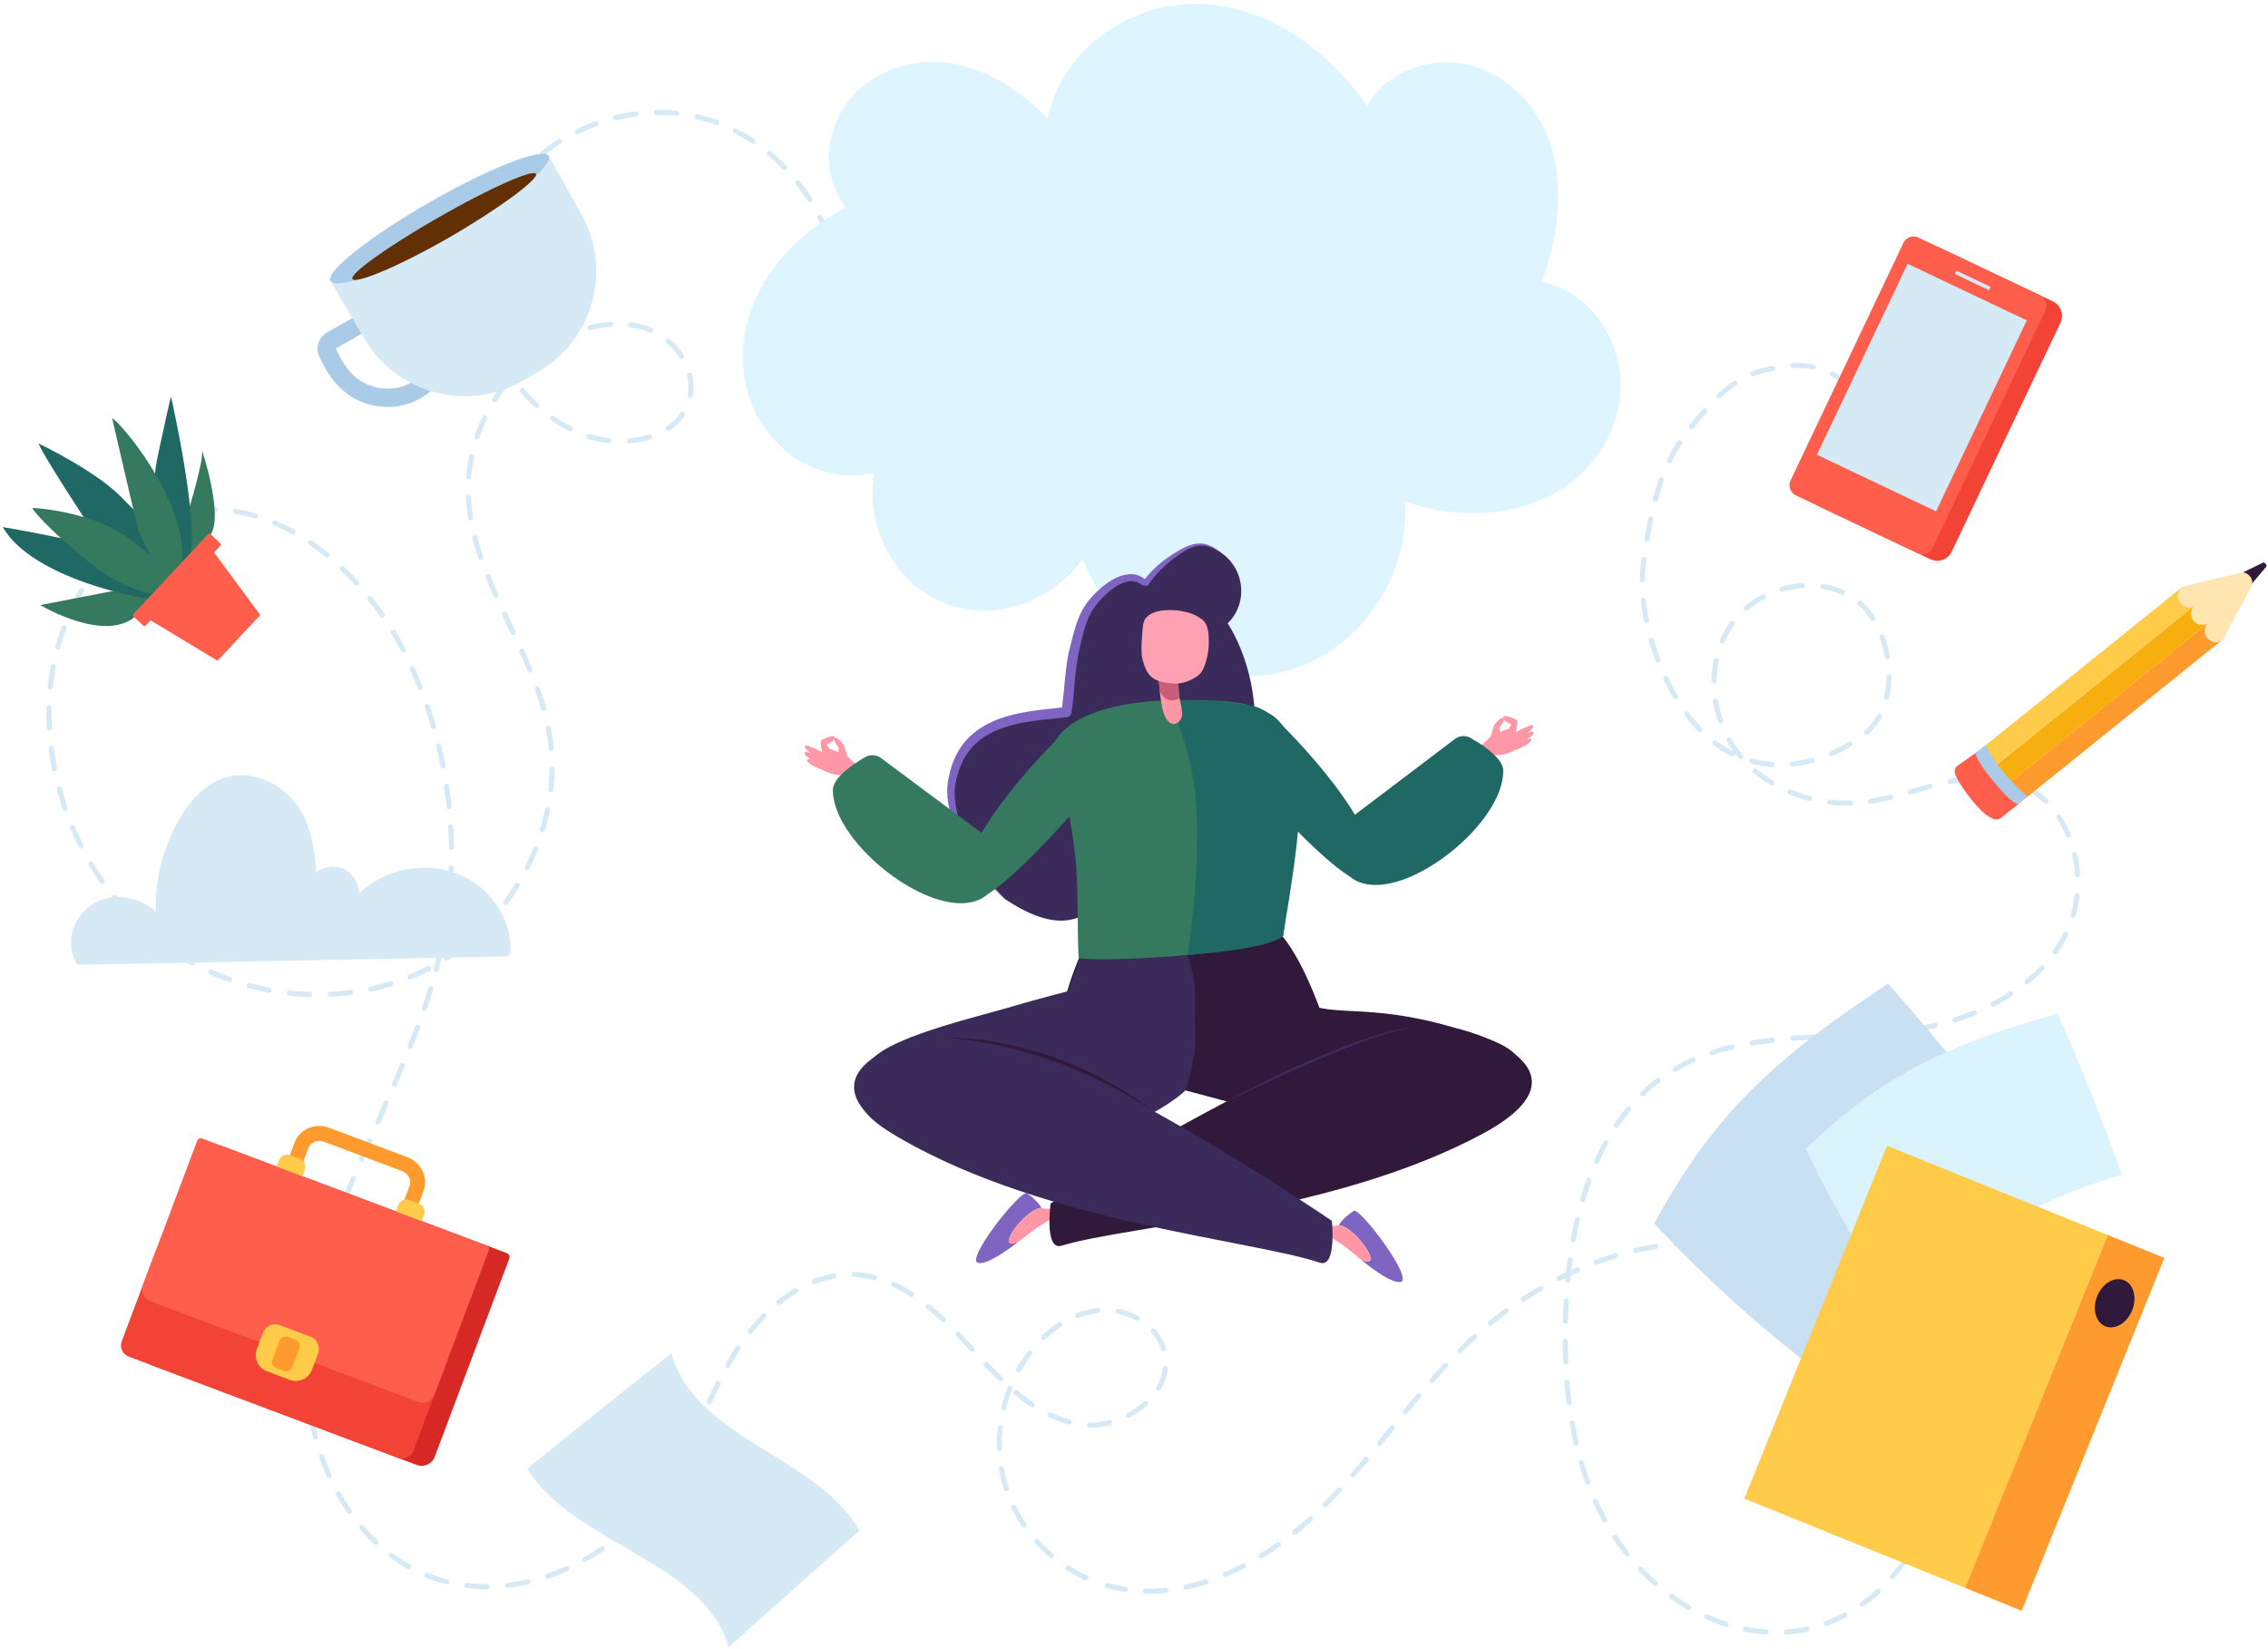 <?xml version="1.0" encoding="UTF-8" standalone="no"?><svg xmlns:xlink="http://www.w3.org/1999/xlink" preserveAspectRatio="xMidYMid meet" data-bbox="0.646 0.9 534.02 387.713" xmlns="http://www.w3.org/2000/svg" viewBox="0 0 535 389" height="389" width="535" data-type="ugc" role="presentation" aria-hidden="true">
    <g>
        <path fill="#D5EAF5" d="M416.575 385.634l-.041-.001a38.424 38.424 0 0 1-4.863-.641.602.602 0 0 1-.475-.709.597.597 0 0 1 .709-.475 37.31 37.31 0 0 0 4.709.619.604.604 0 0 1-.039 1.207zm4.825-.001a.603.603 0 0 1-.039-1.207 32.324 32.324 0 0 0 4.694-.654.613.613 0 0 1 .717.465.604.604 0 0 1-.465.717 34.404 34.404 0 0 1-4.866.678l-.041.001zm-14.285-1.845a.574.574 0 0 1-.186-.03 43.808 43.808 0 0 1-4.563-1.771.603.603 0 1 1 .498-1.1 43.232 43.232 0 0 0 4.438 1.721.604.604 0 0 1-.187 1.18zm23.699-.17a.603.603 0 0 1-.21-1.17 34.532 34.532 0 0 0 4.321-1.95.603.603 0 1 1 .571 1.064 35.72 35.72 0 0 1-4.472 2.018.594.594 0 0 1-.21.038zm-32.49-3.792a.588.588 0 0 1-.304-.083 50.719 50.719 0 0 1-4.096-2.667.605.605 0 0 1 .708-.98 49.722 49.722 0 0 0 3.997 2.604.603.603 0 0 1-.305 1.126zm40.987-.744a.603.603 0 0 1-.352-1.096 39.447 39.447 0 0 0 3.695-2.998.604.604 0 1 1 .816.892 41.128 41.128 0 0 1-3.808 3.09.612.612 0 0 1-.351.112zm-168.372-3.063l-.766-.008a.604.604 0 0 1 .012-1.208h.012l.744.008c1.314 0 2.663-.07 4.006-.208a.616.616 0 0 1 .662.539.603.603 0 0 1-.539.662 40.347 40.347 0 0 1-4.131.215zm-5.562-.416a.57.57 0 0 1-.092-.007 36.038 36.038 0 0 1-4.746-1.055l.303-1.17.046.014a34.95 34.95 0 0 0 4.578 1.017.603.603 0 0 1-.089 1.201zm14.399-.557a.604.604 0 0 1-.127-1.194 48.6 48.6 0 0 0 4.604-1.239.603.603 0 1 1 .371 1.149 49.553 49.553 0 0 1-4.72 1.271.713.713 0 0 1-.128.013zm-164.842-.086h-.174c-1.588 0-3.176-.094-4.719-.28a.604.604 0 1 1 .144-1.198c1.496.179 3.035.27 4.575.27h.174a.603.603 0 1 1 0 1.208zm4.816-.305a.604.604 0 0 1-.072-1.203 44.973 44.973 0 0 0 4.69-.828.603.603 0 1 1 .273 1.177 45.567 45.567 0 0 1-4.817.849.46.46 0 0 1-.074.005zm270.749-.473a.603.603 0 0 1-.398-.149 54.727 54.727 0 0 1-3.529-3.376.604.604 0 1 1 .873-.835 52.33 52.33 0 0 0 3.451 3.301.606.606 0 0 1-.397 1.059zm-285.132-.38a.599.599 0 0 1-.15-.019 37.059 37.059 0 0 1-4.666-1.523.604.604 0 1 1 .449-1.121 36.227 36.227 0 0 0 4.515 1.473.604.604 0 0 1-.148 1.19zm150.781-.956a.622.622 0 0 1-.254-.055 35.225 35.225 0 0 1-4.304-2.37.603.603 0 1 1 .655-1.015 34.119 34.119 0 0 0 4.157 2.287.606.606 0 0 1-.254 1.153zm190.286-.268a.603.603 0 0 1-.455-1.001 44.149 44.149 0 0 0 2.928-3.761.601.601 0 0 1 .84-.151c.274.19.342.566.151.84a44.894 44.894 0 0 1-3.008 3.865.606.606 0 0 1-.456.208zm-317.288-.088a.605.605 0 0 1-.195-1.176 51.555 51.555 0 0 0 4.439-1.749.604.604 0 1 1 .494 1.102 52.777 52.777 0 0 1-4.544 1.792.645.645 0 0 1-.194.031zm159.818-.382a.604.604 0 0 1-.235-1.161 59.899 59.899 0 0 0 4.327-2.035.606.606 0 0 1 .557 1.073 61.923 61.923 0 0 1-4.415 2.075.584.584 0 0 1-.234.048zm-192.543-1.891a.595.595 0 0 1-.295-.078 39.437 39.437 0 0 1-4.113-2.664.604.604 0 1 1 .719-.972 38.203 38.203 0 0 0 3.986 2.583.604.604 0 0 1-.297 1.131zm41.531-1.67a.604.604 0 0 1-.296-1.131 55.495 55.495 0 0 0 4.064-2.515.603.603 0 1 1 .679.999 56.806 56.806 0 0 1-4.152 2.571.62.62 0 0 1-.295.076zm159.591-.871a.605.605 0 0 1-.318-1.119 73.127 73.127 0 0 0 4-2.64.604.604 0 1 1 .698.986 74.972 74.972 0 0 1-4.066 2.684.592.592 0 0 1-.314.089zm-49.499-.042a.602.602 0 0 1-.392-.144 37.157 37.157 0 0 1-3.513-3.429.604.604 0 0 1 .9-.807 35.572 35.572 0 0 0 3.397 3.317.603.603 0 0 1-.392 1.063zm135.784-.43a.601.601 0 0 1-.472-.228 54.194 54.194 0 0 1-2.874-3.951.603.603 0 1 1 1.007-.665 53.482 53.482 0 0 0 2.81 3.864.602.602 0 0 1-.471.98zm68.12-2.547a.604.604 0 0 1-.529-.895 45.859 45.859 0 0 0 2.079-4.292.604.604 0 1 1 1.114.47 47.786 47.786 0 0 1-2.133 4.405.61.61 0 0 1-.531.312zm-363.28-.159a.597.597 0 0 1-.413-.164 44.963 44.963 0 0 1-3.377-3.545.604.604 0 0 1 .918-.786 44.179 44.179 0 0 0 3.286 3.451.605.605 0 0 1-.414 1.044zm57.269-1.376a.606.606 0 0 1-.381-1.073 57.107 57.107 0 0 0 3.586-3.163.604.604 0 0 1 .836.873 59.243 59.243 0 0 1-3.662 3.229.598.598 0 0 1-.379.134zm159.494-1.022a.604.604 0 0 1-.379-1.074 79.5 79.5 0 0 0 3.643-3.122.607.607 0 0 1 .854.04.606.606 0 0 1-.04.854 81.415 81.415 0 0 1-3.7 3.169.6.6 0 0 1-.378.133zm-63.817-1.641a.604.604 0 0 1-.5-.265 35.637 35.637 0 0 1-2.472-4.243.604.604 0 1 1 1.083-.533 34.8 34.8 0 0 0 2.388 4.1.603.603 0 0 1-.499.941zm136.893-1.31a.602.602 0 0 1-.531-.316 65.487 65.487 0 0 1-2.16-4.372.605.605 0 0 1 1.102-.496 64.79 64.79 0 0 0 2.12 4.292.605.605 0 0 1-.531.892zm-296.116-1.978a.603.603 0 0 1-.497-.26 52.085 52.085 0 0 1-2.589-4.149.604.604 0 1 1 1.053-.59 50.555 50.555 0 0 0 2.529 4.05.604.604 0 0 1-.496.949zm70.512-.734a.605.605 0 0 1-.454-1.003 55.044 55.044 0 0 0 2.997-3.724.603.603 0 1 1 .973.715 55.752 55.752 0 0 1-3.063 3.807.604.604 0 0 1-.453.205zm302.793-.67a.604.604 0 0 1-.578-.78 44.47 44.47 0 0 0 1.138-4.627.604.604 0 1 1 1.187.225 45.834 45.834 0 0 1-1.169 4.754.605.605 0 0 1-.578.428zm-143.106-.156a.604.604 0 0 1-.428-1.03 134.646 134.646 0 0 0 3.333-3.47.604.604 0 0 1 .885.821 133.822 133.822 0 0 1-3.361 3.5.601.601 0 0 1-.429.179zm-75.225-3.797a.605.605 0 0 1-.575-.418l-.163-.517a33.867 33.867 0 0 1-1.006-4.259.604.604 0 0 1 1.192-.201c.235 1.392.562 2.774.969 4.105l.157.498a.605.605 0 0 1-.574.792zm137.183-1.47a.604.604 0 0 1-.568-.396 75.362 75.362 0 0 1-1.526-4.623.604.604 0 1 1 1.158-.342 75.043 75.043 0 0 0 1.503 4.55.605.605 0 0 1-.567.811zm-296.889-1.588a.602.602 0 0 1-.551-.356 57.967 57.967 0 0 1-1.813-4.535.604.604 0 1 1 1.139-.401 56.481 56.481 0 0 0 1.775 4.44.605.605 0 0 1-.55.852zm80.956-.102a.604.604 0 0 1-.515-.919 81.958 81.958 0 0 0 2.37-4.169.604.604 0 1 1 1.067.568 83.595 83.595 0 0 1-2.405 4.23.604.604 0 0 1-.517.29zm160.554-.118a.604.604 0 0 1-.454-1.002 239.696 239.696 0 0 0 3.138-3.66.605.605 0 0 1 .925.779 241.193 241.193 0 0 1-3.155 3.676.596.596 0 0 1-.454.207zm138.314-2.247l-.047-.001a.605.605 0 0 1-.557-.649 40.346 40.346 0 0 0 .079-4.757.605.605 0 0 1 .578-.63.617.617 0 0 1 .63.578 42.306 42.306 0 0 1-.082 4.901.604.604 0 0 1-.601.558zm-221.734-3.97a.604.604 0 0 1-.604-.587 36.895 36.895 0 0 1 .197-4.908.603.603 0 1 1 1.201.129 35.742 35.742 0 0 0-.189 4.745.605.605 0 0 1-.588.621h-.017zm89.655-1.168a.601.601 0 0 1-.465-.987 1094.27 1094.27 0 0 0 2.688-3.285l.369-.453a.606.606 0 0 1 .937.765l-.37.453c-.897 1.097-1.792 2.194-2.692 3.288a.606.606 0 0 1-.467.219zm46.402-.067a.606.606 0 0 1-.589-.468 90.694 90.694 0 0 1-.966-4.765.604.604 0 0 1 .49-.7.6.6 0 0 1 .7.49c.283 1.607.604 3.189.954 4.704a.603.603 0 0 1-.589.739zm-208.618-.939a.603.603 0 0 1-.543-.868c.703-1.444 1.386-2.9 2.065-4.357a.603.603 0 1 1 1.095.509 301.496 301.496 0 0 1-2.073 4.376.605.605 0 0 1-.544.34zm-88.739-.497a.604.604 0 0 1-.584-.451 60.694 60.694 0 0 1-1.045-4.768.604.604 0 1 1 1.189-.21 59.162 59.162 0 0 0 1.025 4.672.603.603 0 0 1-.585.757zm182.698-2.824h-.193a.604.604 0 0 1-.592-.616c.007-.333.258-.622.616-.592h.158c1.47 0 2.968-.194 4.465-.573a.6.6 0 0 1 .734.437.603.603 0 0 1-.436.734c-1.595.405-3.194.61-4.752.61zm199.909-.166a.605.605 0 0 1-.595-.504 37.398 37.398 0 0 0-.193-1.052 43.024 43.024 0 0 0-.874-3.585.605.605 0 0 1 1.161-.337 43.936 43.936 0 0 1 1.099 4.773.604.604 0 0 1-.598.705zm-204.851-.56a.626.626 0 0 1-.159-.021 27.933 27.933 0 0 1-4.619-1.727.605.605 0 0 1 .519-1.091 26.694 26.694 0 0 0 4.419 1.652.604.604 0 0 1-.16 1.187zm14.043-1.6a.601.601 0 0 1-.534-.323.601.601 0 0 1 .254-.815 18.958 18.958 0 0 0 3.841-2.657.605.605 0 0 1 .807.899 20.088 20.088 0 0 1-4.087 2.827.614.614 0 0 1-.281.069zm65.279-.824a.603.603 0 0 1-.466-.988 383.462 383.462 0 0 1 3.099-3.717.605.605 0 0 1 .923.78 393.592 393.592 0 0 0-3.09 3.706.605.605 0 0 1-.466.219zm-94.75-.936a.604.604 0 0 1-.588-.748 36.72 36.72 0 0 1 1.485-4.68.606.606 0 0 1 .783-.341.602.602 0 0 1 .341.783 35.469 35.469 0 0 0-1.435 4.526.603.603 0 0 1-.586.46zm6.715-.72a.605.605 0 0 1-.334-.101 46.052 46.052 0 0 1-3.92-2.932.604.604 0 0 1 .771-.931 44.996 44.996 0 0 0 3.819 2.856.605.605 0 0 1-.336 1.108zm126.639-.446a.605.605 0 0 1-.598-.529 109.495 109.495 0 0 1-.497-4.833.605.605 0 0 1 .553-.651.61.61 0 0 1 .65.554c.131 1.61.296 3.218.492 4.778a.605.605 0 0 1-.6.681zm-202.833-.173a.604.604 0 0 1-.546-.861c.688-1.463 1.387-2.92 2.109-4.364a.604.604 0 0 1 1.081.54 203.761 203.761 0 0 0-2.097 4.338.604.604 0 0 1-.547.347zm-94.532-1.258a.604.604 0 0 1-.601-.547 65.862 65.862 0 0 1-.268-4.865.604.604 0 0 1 .592-.616c.386-.029.609.259.616.592a69.77 69.77 0 0 0 .13 3.093c.036.561.08 1.122.133 1.683a.604.604 0 0 1-.545.658c-.019.002-.038.002-.057.002zm200.526-2.086a.606.606 0 0 1-.52-.912c.821-1.384 1.334-2.827 1.525-4.289a.604.604 0 0 1 1.198.157c-.214 1.625-.78 3.223-1.684 4.748a.6.6 0 0 1-.519.296zm181.095-.658a.604.604 0 0 1-.559-.375 46.679 46.679 0 0 0-2.031-4.311.605.605 0 0 1 .246-.818.607.607 0 0 1 .818.248 47.961 47.961 0 0 1 2.086 4.423.604.604 0 0 1-.56.833zm-116.61-1.094a.604.604 0 0 1-.453-1.004 168.126 168.126 0 0 1 3.258-3.591.603.603 0 1 1 .882.825 168.203 168.203 0 0 0-3.235 3.566.598.598 0 0 1-.452.204zm-101.753-.405a.604.604 0 0 1-.418-.168 110.314 110.314 0 0 1-3.426-3.446.604.604 0 1 1 .873-.835 110.149 110.149 0 0 0 3.389 3.409.604.604 0 0 1-.418 1.04zm4.282-2.124a.604.604 0 0 1-.526-.9 34.328 34.328 0 0 1 2.708-4.101.605.605 0 0 1 .957.737 32.954 32.954 0 0 0-2.612 3.956.604.604 0 0 1-.527.308zm-68.652-1a.604.604 0 0 1-.527-.899 74.718 74.718 0 0 1 2.274-3.817l.231-.359a.604.604 0 0 1 1.014.656l-.228.353a73.497 73.497 0 0 0-2.237 3.756.599.599 0 0 1-.527.31zm197.688-.831a.605.605 0 0 1-.604-.579 140.005 140.005 0 0 1-.116-4.852.604.604 0 0 1 .601-.608h.004c.331 0 .602.268.604.6.011 1.618.049 3.237.116 4.809a.605.605 0 0 1-.579.629l-.026.001zm-296.78-1.454l-.028-.001a.604.604 0 0 1-.576-.631c.072-1.597.195-3.229.365-4.852a.59.59 0 0 1 .664-.538.603.603 0 0 1 .537.664 81.717 81.717 0 0 0-.359 4.781.605.605 0 0 1-.603.577zm271.826-1.232a.602.602 0 0 1-.424-1.033 106.45 106.45 0 0 1 2.493-2.397c.342-.317.687-.632 1.034-.946a.603.603 0 1 1 .809.896c-.342.309-.682.621-1.02.934a114.82 114.82 0 0 0-2.466 2.37.605.605 0 0 1-.426.176zm-115.072-.317a.603.603 0 0 1-.444-.194l-.851-.923a150.268 150.268 0 0 0-2.441-2.594.604.604 0 1 1 .869-.839c.836.868 1.656 1.742 2.46 2.614l.85.922a.604.604 0 0 1-.443 1.014zm220.527-.05a.599.599 0 0 1-.501-.268 51.604 51.604 0 0 0-2.842-3.837.604.604 0 1 1 .936-.763 52.844 52.844 0 0 1 2.908 3.928.604.604 0 0 1-.501.94zm-175.397-.123a.603.603 0 0 1-.574-.417c-.465-1.427-1.234-2.75-2.285-3.934a.603.603 0 1 1 .904-.802c1.162 1.308 2.014 2.776 2.53 4.362a.606.606 0 0 1-.575.791zm-28.251-2.611a.605.605 0 0 1-.415-1.043 27.865 27.865 0 0 1 3.861-3.071.603.603 0 1 1 .663 1.009 26.617 26.617 0 0 0-3.694 2.938.597.597 0 0 1-.415.167zm-69.23-1.443a.604.604 0 0 1-.471-.981 46.954 46.954 0 0 1 3.246-3.663.604.604 0 1 1 .86.848 45.729 45.729 0 0 0-3.162 3.569.607.607 0 0 1-.473.227zm174.597-1.924a.603.603 0 0 1-.381-1.072 93.451 93.451 0 0 1 3.852-2.969.605.605 0 0 1 .713.976 91.03 91.03 0 0 0-3.802 2.93.613.613 0 0 1-.382.135zm17.708-.508h-.014a.604.604 0 0 1-.59-.619 154.902 154.902 0 0 1 .19-4.847c.019-.332.277-.595.637-.569a.603.603 0 0 1 .569.636 176.465 176.465 0 0 0-.188 4.809.605.605 0 0 1-.604.59zm-146.69-.27a.597.597 0 0 1-.413-.164 63.235 63.235 0 0 0-3.604-3.15.605.605 0 0 1 .758-.94c1.203.97 2.404 2.02 3.672 3.21a.604.604 0 0 1-.413 1.044zm45.684-.37a.601.601 0 0 1-.291-.075 15.335 15.335 0 0 0-4.351-1.589.604.604 0 0 1 .238-1.185c1.654.335 3.232.911 4.695 1.715a.604.604 0 0 1-.291 1.134zm175.485-.239a.606.606 0 0 1-.433-.182 55.344 55.344 0 0 0-3.483-3.273.606.606 0 0 1-.064-.852.608.608 0 0 1 .852-.064 56.068 56.068 0 0 1 3.56 3.345.604.604 0 0 1-.432 1.026zm-189.492-.468a.603.603 0 0 1-.217-1.168 19.496 19.496 0 0 1 4.826-1.193.598.598 0 0 1 .668.534.604.604 0 0 1-.533.667 18.243 18.243 0 0 0-4.527 1.12.62.62 0 0 1-.217.04zm-180.698-.051a.603.603 0 0 1-.597-.699c.249-1.56.547-3.168.885-4.78a.603.603 0 1 1 1.182.248 100.01 100.01 0 0 0-.875 4.722.602.602 0 0 1-.595.509zm110.195-3.027a.605.605 0 0 1-.379-1.076 35.587 35.587 0 0 1 4.035-2.805.605.605 0 0 1 .617 1.039 34.605 34.605 0 0 0-3.897 2.71.599.599 0 0 1-.376.132zm175.611-.762a.603.603 0 0 1-.33-1.11 91.535 91.535 0 0 1 4.144-2.546.605.605 0 0 1 .604 1.046 89.087 89.087 0 0 0-4.088 2.512.61.61 0 0 1-.33.098zm-144.328-1.103a.606.606 0 0 1-.327-.096 33.336 33.336 0 0 0-4.148-2.293.604.604 0 0 1 .504-1.098 34.766 34.766 0 0 1 4.299 2.376.604.604 0 0 1-.328 1.111zm221.402-.895a.6.6 0 0 1-.355-.116 58.74 58.74 0 0 0-3.98-2.65.603.603 0 1 1 .627-1.032 59.945 59.945 0 0 1 4.063 2.706.604.604 0 0 1-.355 1.092zm-244.387-2.123a.604.604 0 0 1-.219-1.167c1.57-.61 3.17-1.062 4.754-1.342a.597.597 0 0 1 .7.489.603.603 0 0 1-.489.7c-1.507.267-3.03.697-4.527 1.279a.602.602 0 0 1-.219.041zm177.768-.339l-.058-.002a.605.605 0 0 1-.545-.658l.038-.398c-.42.205-.838.412-1.253.622a.604.604 0 1 1-.545-1.078 83.212 83.212 0 0 1 1.943-.954c.112-1.021.235-2.03.369-3.018a.604.604 0 0 1 1.197.163c-.1.741-.195 1.495-.282 2.258.391-.179.783-.354 1.175-.525a.603.603 0 1 1 .484 1.107c-.604.264-1.209.538-1.812.819-.038.372-.076.744-.11 1.118a.604.604 0 0 1-.601.546zm-163.547-.6a.599.599 0 0 1-.15-.019 22.65 22.65 0 0 0-4.332-.669l-.312-.015a.603.603 0 0 1-.58-.626.615.615 0 0 1 .626-.58l.332.016c1.518.083 3.054.32 4.564.705a.604.604 0 0 1-.148 1.188zm-130.736-.608a.603.603 0 0 1-.585-.753c.39-1.528.826-3.103 1.294-4.681a.605.605 0 0 1 1.159.343 126.655 126.655 0 0 0-1.282 4.636.607.607 0 0 1-.586.455zm352.656-1.353a.609.609 0 0 1-.271-.064 59.696 59.696 0 0 0-4.355-1.977.604.604 0 0 1 .455-1.12 61.3 61.3 0 0 1 4.443 2.017.605.605 0 0 1-.272 1.144zm-51.61-1.678a.603.603 0 0 1-.208-1.171 80.611 80.611 0 0 1 4.616-1.545.605.605 0 0 1 .349 1.158 79.274 79.274 0 0 0-4.548 1.522.638.638 0 0 1-.209.036zm42.664-1.953a.605.605 0 0 1-.182-.028 57.208 57.208 0 0 0-4.615-1.242.605.605 0 0 1-.458-.721.613.613 0 0 1 .722-.457c1.581.355 3.168.781 4.714 1.268a.604.604 0 0 1-.181 1.18zm-33.413-.825a.605.605 0 0 1-.137-1.192 72.942 72.942 0 0 1 4.779-.946.614.614 0 0 1 .693.499.605.605 0 0 1-.499.694c-1.56.254-3.14.567-4.699.929a.589.589 0 0 1-.137.016zm23.995-1.284a.786.786 0 0 1-.083-.005 62.683 62.683 0 0 0-1.134-.142 63.734 63.734 0 0 0-3.628-.306.603.603 0 0 1-.57-.636.612.612 0 0 1 .636-.57 63.405 63.405 0 0 1 4.858.456.604.604 0 0 1-.079 1.203zm-14.465-.265a.604.604 0 0 1-.054-1.206 67.808 67.808 0 0 1 4.866-.274c.313.01.609.258.616.592a.604.604 0 0 1-.592.616 66.001 66.001 0 0 0-4.779.269c-.02.003-.038.003-.057.003zm-24.241-1.009a.604.604 0 0 1-.596-.712c.295-1.621.628-3.223.986-4.763a.605.605 0 0 1 1.178.275 97.507 97.507 0 0 0-.974 4.704.607.607 0 0 1-.594.496zm-292.847-.902a.605.605 0 0 1-.573-.795 175.96 175.96 0 0 1 1.597-4.579.604.604 0 1 1 1.135.413 172.24 172.24 0 0 0-1.586 4.547.603.603 0 0 1-.573.414zm295.056-8.507a.603.603 0 0 1-.579-.775 78.483 78.483 0 0 1 1.516-4.63.604.604 0 0 1 1.135.412 77.59 77.59 0 0 0-1.492 4.56.605.605 0 0 1-.58.433zm-291.756-.576a.605.605 0 0 1-.563-.824 271.632 271.632 0 0 1 1.807-4.494.605.605 0 0 1 1.117.461 260.61 260.61 0 0 0-1.799 4.472.602.602 0 0 1-.562.385zm295.069-8.502a.602.602 0 0 1-.552-.849 60.411 60.411 0 0 1 2.165-4.377.602.602 0 0 1 .82-.24c.293.16.4.527.239.819a59.439 59.439 0 0 0-2.12 4.29.606.606 0 0 1-.552.357zm-291.388-.433a.604.604 0 0 1-.555-.842c.635-1.48 1.279-2.959 1.928-4.436a.603.603 0 1 1 1.106.486 553.473 553.473 0 0 0-1.925 4.427.6.6 0 0 1-.554.365zm296.033-8.033a.603.603 0 0 1-.501-.941 48.214 48.214 0 0 1 2.922-3.921.604.604 0 1 1 .93.77 47.5 47.5 0 0 0-2.849 3.823.605.605 0 0 1-.502.269zm-292.155-.819a.605.605 0 0 1-.552-.848l1.953-4.419a.603.603 0 1 1 1.105.487l-1.954 4.42a.602.602 0 0 1-.552.36zm298.315-6.597a.605.605 0 0 1-.42-1.038 41.986 41.986 0 0 1 3.711-3.195.604.604 0 0 1 .734.96 40.822 40.822 0 0 0-3.605 3.103.6.6 0 0 1-.42.17zm-294.428-2.251a.604.604 0 0 1-.554-.843 419.028 419.028 0 0 0 1.889-4.44.603.603 0 1 1 1.114.466 404.422 404.422 0 0 1-1.895 4.453.602.602 0 0 1-.554.364zm302.092-3.591a.603.603 0 0 1-.306-1.124 43.096 43.096 0 0 1 4.357-2.239.605.605 0 0 1 .49 1.104 42.014 42.014 0 0 0-4.234 2.176.61.61 0 0 1-.307.083zm8.802-3.936a.604.604 0 0 1-.188-1.178 56.833 56.833 0 0 1 4.699-1.312.603.603 0 1 1 .276 1.176c-1.593.373-3.14.806-4.6 1.284a.61.61 0 0 1-.187.03zM96.742 247.52a.603.603 0 0 1-.561-.828 222.677 222.677 0 0 0 1.734-4.495.61.61 0 0 1 .777-.355.605.605 0 0 1 .355.777 225.173 225.173 0 0 1-1.744 4.52.602.602 0 0 1-.561.381zm316.557-.842a.605.605 0 0 1-.097-1.201c1.53-.25 3.105-.464 4.814-.654a.598.598 0 0 1 .668.534.604.604 0 0 1-.533.667c-1.69.188-3.244.399-4.753.646a.551.551 0 0 1-.099.008zm9.595-1.091a.605.605 0 0 1-.044-1.207c1.603-.121 3.216-.219 4.833-.307a.615.615 0 0 1 .636.57.602.602 0 0 1-.57.635 235.917 235.917 0 0 0-4.855.309zm9.672-.546a.615.615 0 0 1-.616-.575.594.594 0 0 1 .563-.631l.025-.001c1.6-.076 3.201-.151 4.799-.238a.585.585 0 0 1 .636.571.602.602 0 0 1-.57.635c-1.603.087-3.207.162-4.809.238l-.028.001zm9.628-.542a.605.605 0 0 1-.044-1.206c1.725-.129 3.293-.271 4.793-.435a.604.604 0 1 1 .133 1.201c-1.515.166-3.097.309-4.836.439l-.046.001zm9.605-1.076a.604.604 0 0 1-.095-1.2 80.192 80.192 0 0 0 1.569-.267 61.954 61.954 0 0 0 3.13-.647.605.605 0 1 1 .276 1.177 63.267 63.267 0 0 1-3.191.66c-.528.096-1.061.186-1.593.271a.773.773 0 0 1-.096.006zm9.401-2.204a.605.605 0 0 1-.576-.421.601.601 0 0 1 .393-.758 58.51 58.51 0 0 0 4.495-1.634.605.605 0 0 1 .46 1.117 59.538 59.538 0 0 1-4.589 1.668.581.581 0 0 1-.183.028zm-361.091-2.756a.604.604 0 0 1-.571-.799 147.878 147.878 0 0 0 1.484-4.577.604.604 0 1 1 1.155.353 145.953 145.953 0 0 1-1.496 4.615.605.605 0 0 1-.572.408zm370.013-.931a.605.605 0 0 1-.28-1.14 47.9 47.9 0 0 0 4.118-2.41.603.603 0 0 1 .663 1.011 49.534 49.534 0 0 1-4.222 2.47.594.594 0 0 1-.279.069zm-397.035-2.296h-.018a63.54 63.54 0 0 1-4.866-.333.603.603 0 1 1 .129-1.2c1.584.17 3.189.28 4.773.326a.604.604 0 0 1-.018 1.207zm4.829-.048a.604.604 0 0 1-.029-1.207 59.298 59.298 0 0 0 4.762-.426.602.602 0 1 1 .156 1.197 60.28 60.28 0 0 1-4.86.435l-.029.001zm-14.428-.981a.603.603 0 0 1-.111-.01 63.146 63.146 0 0 1-4.757-1.076.603.603 0 1 1 .311-1.167 61.93 61.93 0 0 0 4.666 1.055.605.605 0 0 1-.109 1.198zm24.001-.27a.604.604 0 0 1-.127-1.195 56.494 56.494 0 0 0 4.625-1.204.601.601 0 0 1 .754.401.603.603 0 0 1-.4.754c-1.54.472-3.129.886-4.724 1.23a.564.564 0 0 1-.128.014zm390.693-1.709a.604.604 0 0 1-.385-1.07 38.263 38.263 0 0 0 3.468-3.249.604.604 0 1 1 .88.828 39.34 39.34 0 0 1-3.579 3.353.602.602 0 0 1-.384.138zm-424.023-.513a.61.61 0 0 1-.201-.034 62.068 62.068 0 0 1-4.535-1.801.604.604 0 1 1 .49-1.104 61.168 61.168 0 0 0 4.446 1.766.603.603 0 0 1-.2 1.173zm42.556-.612a.605.605 0 0 1-.227-1.164 52.735 52.735 0 0 0 4.339-1.994.605.605 0 0 1 .554 1.074 53.837 53.837 0 0 1-4.439 2.04.603.603 0 0 1-.227.044zm6.213-1.881a.603.603 0 0 1-.584-.758c.418-1.58.8-3.151 1.134-4.671a.602.602 0 0 1 .72-.46.603.603 0 0 1 .46.72 113.284 113.284 0 0 1-1.146 4.72.606.606 0 0 1-.584.449zm-57.592-1.425a.602.602 0 0 1-.288-.074 58.904 58.904 0 0 1-4.186-2.507.604.604 0 0 1 .663-1.009 58.098 58.098 0 0 0 4.101 2.457.603.603 0 0 1-.29 1.133zm59.952-1.128a.605.605 0 0 1-.328-1.112 51.461 51.461 0 0 0 3.888-2.769.604.604 0 0 1 .745.951 52.715 52.715 0 0 1-3.98 2.834.592.592 0 0 1-.325.096zm379.477-1.476a.604.604 0 0 1-.493-.953 32.13 32.13 0 0 0 2.448-4.054.604.604 0 1 1 1.079.545 33.298 33.298 0 0 1-2.54 4.207.607.607 0 0 1-.494.255zm-447.499-2.695a.6.6 0 0 1-.371-.128 62.803 62.803 0 0 1-3.725-3.149.605.605 0 0 1 .816-.892 61.53 61.53 0 0 0 3.653 3.089.605.605 0 0 1-.373 1.08zm75.616-1.782a.604.604 0 0 1-.414-1.043 54.404 54.404 0 0 0 3.327-3.428.605.605 0 0 1 .904.802 56.019 56.019 0 0 1-3.401 3.505.61.61 0 0 1-.416.164zm-7.886-.933a.606.606 0 0 1-.596-.706c.268-1.565.504-3.164.701-4.752a.604.604 0 0 1 1.199.149 105.324 105.324 0 0 1-.709 4.807.604.604 0 0 1-.595.502zm384.042-3.207a.605.605 0 0 1-.581-.772c.432-1.489.736-3.047.904-4.633a.597.597 0 0 1 .664-.537.604.604 0 0 1 .537.664 28.06 28.06 0 0 1-.944 4.842.603.603 0 0 1-.58.436zm-458.897-.59a.605.605 0 0 1-.441-.19 66.565 66.565 0 0 1-3.202-3.676.603.603 0 1 1 .939-.759 64.952 64.952 0 0 0 3.145 3.609.605.605 0 0 1-.441 1.016zm89.152-2.484a.604.604 0 0 1-.483-.965 55.646 55.646 0 0 0 2.686-3.952.604.604 0 1 1 1.028.636 57.517 57.517 0 0 1-2.745 4.038.605.605 0 0 1-.486.243zm-13.108-3.305a.604.604 0 0 1-.603-.651 106.7 106.7 0 0 0 .262-4.797c.011-.333.256-.575.624-.585.333.011.595.29.584.624-.051 1.611-.14 3.244-.265 4.852a.605.605 0 0 1-.602.557zm-82.115-1.718a.604.604 0 0 1-.497-.259 69.398 69.398 0 0 1-2.639-4.097.604.604 0 0 1 1.038-.618 67.483 67.483 0 0 0 2.593 4.025.604.604 0 0 1-.495.949zm465.996-1.466a.604.604 0 0 1-.603-.568 29.066 29.066 0 0 0-.67-4.682.604.604 0 0 1 .454-.723.598.598 0 0 1 .723.454c.363 1.591.598 3.232.698 4.878a.604.604 0 0 1-.566.639c-.012.002-.025.002-.036.002zm-365.692-1.719a.604.604 0 0 1-.539-.877 56.285 56.285 0 0 0 1.973-4.353.603.603 0 1 1 1.121.451 57.573 57.573 0 0 1-2.015 4.447.603.603 0 0 1-.54.332zm-17.879-4.754a.604.604 0 0 1-.604-.596 108.76 108.76 0 0 0-.172-4.801.603.603 0 0 1 .567-.638.597.597 0 0 1 .638.568c.094 1.601.152 3.234.174 4.856a.604.604 0 0 1-.596.612l-.007-.001zm-87.366-.357a.603.603 0 0 1-.54-.332 72.18 72.18 0 0 1-2.046-4.422.603.603 0 1 1 1.113-.469 71.21 71.21 0 0 0 2.012 4.347.605.605 0 0 1-.539.876zm468.788-2.55a.606.606 0 0 1-.558-.372 25.164 25.164 0 0 0-2.205-4.166.604.604 0 0 1 1.007-.665 26.334 26.334 0 0 1 2.314 4.366.605.605 0 0 1-.558.837zm-359.944-1.296a.604.604 0 0 1-.578-.779 52.89 52.89 0 0 0 1.177-4.627.603.603 0 1 1 1.184.244 54.265 54.265 0 0 1-1.204 4.734.608.608 0 0 1-.579.428zm-112.598-5.051a.603.603 0 0 1-.571-.408 72.222 72.222 0 0 1-1.427-4.659.605.605 0 0 1 1.167-.315c.415 1.539.887 3.08 1.403 4.581a.602.602 0 0 1-.572.801zm90.558-.39a.605.605 0 0 1-.601-.542 107.146 107.146 0 0 0-.6-4.767.605.605 0 0 1 .508-.687.609.609 0 0 1 .687.508c.237 1.589.441 3.211.608 4.821a.605.605 0 0 1-.602.667zm329.756-.802c-1.377 0-2.771-.081-4.148-.24a.604.604 0 1 1 .139-1.2c1.573.181 3.163.261 4.741.224.367.011.61.257.617.591a.604.604 0 0 1-.591.617c-.253.005-.506.008-.758.008zm5.552-.441a.603.603 0 0 1-.091-1.201 56.713 56.713 0 0 0 4.686-.95.604.604 0 1 1 .285 1.174c-1.754.425-3.32.743-4.787.97a.741.741 0 0 1-.093.007zm41.353-.01a.602.602 0 0 1-.421-.171 19.287 19.287 0 0 0-3.71-2.837.603.603 0 1 1 .611-1.042 20.498 20.498 0 0 1 3.941 3.014.604.604 0 0 1-.421 1.036zm-55.731-.662a.599.599 0 0 1-.15-.019 35.104 35.104 0 0 1-4.663-1.55.604.604 0 0 1 .462-1.116c1.443.596 2.958 1.1 4.501 1.496a.605.605 0 0 1-.15 1.189zm23.785-1.532a.605.605 0 0 1-.164-1.186l1.502-.425c1.054-.299 2.106-.598 3.156-.885a.605.605 0 0 1 .318 1.165c-1.046.286-2.095.584-3.144.882l-1.504.426a.555.555 0 0 1-.164.023zm-320.73-.562a.604.604 0 0 1-.601-.67c.175-1.588.274-3.19.293-4.762a.604.604 0 0 1 .604-.596h.008c.333.004.6.278.596.612a50.51 50.51 0 0 1-.3 4.879.603.603 0 0 1-.6.537zm288.046-1.593a.602.602 0 0 1-.309-.086 31.004 31.004 0 0 1-4.01-2.855.603.603 0 1 1 .777-.925 30.086 30.086 0 0 0 3.854 2.744.604.604 0 0 1-.312 1.122zm42.025-.321a.603.603 0 0 1-.128-1.195 45.455 45.455 0 0 1 4.827-.8.603.603 0 1 1 .127 1.201c-1.453.155-2.991.41-4.7.78a.54.54 0 0 1-.126.014zm14.344-.135a.622.622 0 0 1-.164-.022 21.702 21.702 0 0 0-4.63-.768.603.603 0 0 1-.566-.639c.02-.333.273-.592.639-.567 1.689.101 3.334.374 4.885.81a.605.605 0 0 1-.164 1.186zm-461.471-2.877a.604.604 0 0 1-.592-.487 70.363 70.363 0 0 1-.777-4.811.604.604 0 0 1 1.199-.151c.198 1.568.455 3.159.764 4.728a.606.606 0 0 1-.594.721zm91.648-.621a.604.604 0 0 1-.592-.488c-.304-1.56-.649-3.14-1.025-4.694a.604.604 0 0 1 1.174-.284c.38 1.572.729 3.169 1.036 4.747a.603.603 0 0 1-.593.719zm313.457-.366l-.044-.002c-1.66-.117-3.3-.392-4.873-.817a.605.605 0 0 1 .314-1.167c1.501.405 3.063.667 4.645.779a.604.604 0 0 1-.042 1.207zm4.822-.091a.604.604 0 0 1-.062-1.204c1.536-.163 3.1-.458 4.649-.877a.604.604 0 0 1 .316 1.167c-1.612.435-3.24.741-4.838.911a.723.723 0 0 1-.065.003zm-12.172-1.797a.6.6 0 0 1-.461-.214l-.293-.351c-.191-.235-.38-.475-.565-.72a.606.606 0 0 1-.868.607 26.996 26.996 0 0 1-4.199-2.592.604.604 0 1 1 .724-.966c1.27.952 2.609 1.78 3.979 2.46a26.684 26.684 0 0 1-1.595-2.495.605.605 0 0 1 1.052-.594 25.241 25.241 0 0 0 2.405 3.533l.281.337a.604.604 0 0 1-.46.995zm21.473-.69a.605.605 0 0 1-.24-1.159 34.182 34.182 0 0 0 4.215-2.179.604.604 0 1 1 .627 1.031 35.352 35.352 0 0 1-4.364 2.257.588.588 0 0 1-.238.05zm-302.058-1.156a.604.604 0 0 1-.601-.55 45.76 45.76 0 0 0-.547-4.078l-.12-.643a.603.603 0 0 1 .478-.708.598.598 0 0 1 .708.478l.123.658a47.08 47.08 0 0 1 .561 4.186.603.603 0 0 1-.548.655c-.018.002-.036.002-.054.002zm310.268-3.878a.603.603 0 0 1-.389-1.066l.16-.138c1.072-.927 1.991-2.076 2.732-3.418a.602.602 0 0 1 .82-.236.602.602 0 0 1 .237.82c-.809 1.467-1.818 2.728-2.997 3.746l-.175.149a.594.594 0 0 1-.388.143zm-39.315-.63a.604.604 0 0 1-.435-.185 36.109 36.109 0 0 1-3.151-3.764.604.604 0 1 1 .975-.712l.376.504a35.058 35.058 0 0 0 2.671 3.135.604.604 0 0 1-.436 1.022zm-389.332-.352a.603.603 0 0 1-.602-.571 67.652 67.652 0 0 1-.094-4.871c.007-.333.289-.585.616-.592a.606.606 0 0 1 .592.616c-.007.347-.011.693-.011 1.039a68.68 68.68 0 0 0 .103 3.742.603.603 0 0 1-.57.636l-.034.001zm90.585-.43a.605.605 0 0 1-.58-.435 107.08 107.08 0 0 0-1.445-4.582.603.603 0 1 1 1.143-.389c.518 1.519 1.01 3.078 1.462 4.634a.605.605 0 0 1-.58.772zm303.642-1.225a.605.605 0 0 1-.57-.405 28.496 28.496 0 0 1-1.219-4.778.604.604 0 0 1 1.192-.196c.255 1.55.648 3.089 1.167 4.575a.603.603 0 0 1-.57.804zm-277.649-2.963a.603.603 0 0 1-.581-.439 71.45 71.45 0 0 0-1.468-4.56.603.603 0 1 1 1.137-.407 72.397 72.397 0 0 1 1.493 4.637.604.604 0 0 1-.581.769zm316.787-2.638a.603.603 0 0 1-.588-.739c.337-1.472.518-3.041.538-4.664.003-.333.296-.615.611-.596.334.004.6.278.597.612a23.322 23.322 0 0 1-.569 4.919.604.604 0 0 1-.589.468zm-49.782-.134a.605.605 0 0 1-.521-.299 56.499 56.499 0 0 1-2.283-4.317.604.604 0 1 1 1.09-.519 55.354 55.354 0 0 0 2.236 4.225.603.603 0 0 1-.522.91zm-296.115-2.185a.603.603 0 0 1-.562-.383 104.704 104.704 0 0 0-1.86-4.428.605.605 0 0 1 1.103-.494 104.02 104.02 0 0 1 1.882 4.48.604.604 0 0 1-.563.825zm-87.258-.072a.604.604 0 0 1-.601-.668c.169-1.61.407-3.235.709-4.829a.604.604 0 1 1 1.187.225 58.23 58.23 0 0 0-.695 4.731.603.603 0 0 1-.6.541zm392.458-1.497h-.008a.604.604 0 0 1-.596-.612c.022-1.669.197-3.321.521-4.912a.605.605 0 0 1 1.185.242 25.185 25.185 0 0 0-.498 4.685.603.603 0 0 1-.604.597zm-279.316-2.579a.603.603 0 0 1-.558-.373 150.276 150.276 0 0 0-1.918-4.417.603.603 0 1 1 1.101-.497c.667 1.478 1.316 2.96 1.933 4.451a.604.604 0 0 1-.558.836zm266.078-2.382a.605.605 0 0 1-.565-.389 61.886 61.886 0 0 1-1.551-4.628.605.605 0 0 1 1.161-.338 59.754 59.754 0 0 0 1.521 4.536.605.605 0 0 1-.566.819zm54.1-.754a.602.602 0 0 1-.593-.501 25.75 25.75 0 0 0-1.222-4.554.604.604 0 0 1 1.132-.42 27.004 27.004 0 0 1 1.28 4.768.604.604 0 0 1-.597.707zm-350.019-1.527a.605.605 0 0 1-.537-.326 73.472 73.472 0 0 0-2.343-4.181.603.603 0 1 1 1.033-.625 74.089 74.089 0 0 1 2.382 4.251.606.606 0 0 1-.535.881zm-81.507-.748a.605.605 0 0 1-.582-.765c.434-1.576.937-3.14 1.494-4.65a.605.605 0 0 1 1.134.419 56.735 56.735 0 0 0-1.464 4.553.603.603 0 0 1-.582.443zm392.609-1.413a.604.604 0 0 1-.554-.843 22.442 22.442 0 0 1 2.446-4.314.604.604 0 0 1 .975.715 21.213 21.213 0 0 0-2.311 4.077.609.609 0 0 1-.556.365zm-285.212-1.999a.604.604 0 0 1-.547-.347l-2.056-4.376a.604.604 0 1 1 1.095-.511l2.054 4.373a.603.603 0 0 1-.546.861zm267.335-2.833a.604.604 0 0 1-.591-.485 51.471 51.471 0 0 1-.741-4.832.605.605 0 0 1 .538-.664.611.611 0 0 1 .663.538c.16 1.541.404 3.129.724 4.719a.604.604 0 0 1-.593.724zm53.408-.465a.602.602 0 0 1-.508-.278c-.885-1.38-1.897-2.571-3.008-3.54a.604.604 0 0 1 .795-.91c1.196 1.044 2.283 2.322 3.23 3.798a.605.605 0 0 1-.509.93zm-351.63-.814a.601.601 0 0 1-.496-.259 73 73 0 0 0-2.868-3.842.604.604 0 1 1 .944-.754 74.446 74.446 0 0 1 2.915 3.906.604.604 0 0 1-.495.949zm-73.165-1.536a.604.604 0 0 1-.545-.862 52.144 52.144 0 0 1 2.29-4.322.604.604 0 0 1 1.04.616 50.953 50.953 0 0 0-2.237 4.222.607.607 0 0 1-.548.346zm394.93-.073a.604.604 0 0 1-.39-1.065 22.963 22.963 0 0 1 4.103-2.772.602.602 0 0 1 .816.251.602.602 0 0 1-.25.816 21.713 21.713 0 0 0-3.888 2.626.607.607 0 0 1-.391.144zm-294.943-3.047a.606.606 0 0 1-.553-.359 135.223 135.223 0 0 1-1.896-4.466.604.604 0 0 1 1.121-.451 133.85 133.85 0 0 0 1.88 4.426.605.605 0 0 1-.552.85zm317.605-.744a.6.6 0 0 1-.243-.051 18.334 18.334 0 0 0-4.478-1.309.605.605 0 0 1 .192-1.193c1.669.268 3.275.738 4.773 1.397a.603.603 0 0 1-.244 1.156zm-14.192-.713a.603.603 0 0 1-.167-1.184 23.686 23.686 0 0 1 4.873-.868c.327-.007.622.228.645.56a.605.605 0 0 1-.56.645 22.404 22.404 0 0 0-4.623.824.654.654 0 0 1-.168.023zm-336.267-1.435a.602.602 0 0 1-.445-.196 68.149 68.149 0 0 0-3.355-3.416.604.604 0 1 1 .832-.876 68.876 68.876 0 0 1 3.414 3.478.603.603 0 0 1-.446 1.01zm303.288-.774h-.006a.603.603 0 0 1-.598-.61c.014-1.429.109-2.821.28-4.141l.1-.747a.603.603 0 1 1 1.196.161l-.098.743a33.859 33.859 0 0 0-.27 3.996.605.605 0 0 1-.604.598zm-365.486-1.514a.603.603 0 0 1-.485-.963 43.624 43.624 0 0 1 3.128-3.772.604.604 0 1 1 .885.823 42.55 42.55 0 0 0-3.041 3.668.608.608 0 0 1-.487.244zm91.478-3.791a.604.604 0 0 1-.572-.409 65.976 65.976 0 0 1-1.403-4.666.603.603 0 1 1 1.169-.303c.381 1.47.845 3.011 1.378 4.58a.603.603 0 0 1-.572.798zm-36.293-.557a.6.6 0 0 1-.38-.135 57.447 57.447 0 0 0-3.828-2.859.605.605 0 0 1 .682-.998c1.316.9 2.631 1.882 3.908 2.919a.605.605 0 0 1-.382 1.073zm-48.602-2.702a.604.604 0 0 1-.389-1.067 36.527 36.527 0 0 1 3.96-2.898.604.604 0 1 1 .646 1.021 35.295 35.295 0 0 0-3.829 2.801.598.598 0 0 1-.388.143zm359.987-1.027a.604.604 0 0 1-.597-.702c.28-1.69.577-3.296.885-4.773a.604.604 0 1 1 1.182.247c-.304 1.461-.598 3.05-.875 4.724a.604.604 0 0 1-.595.504zm-319.361-1.701a.601.601 0 0 1-.293-.076 46.66 46.66 0 0 0-4.28-2.098.603.603 0 1 1 .473-1.111 47.691 47.691 0 0 1 4.393 2.152.605.605 0 0 1-.293 1.133zm-32.48-2.403a.604.604 0 0 1-.247-1.155 33.292 33.292 0 0 1 4.623-1.667.603.603 0 1 1 .325 1.163 32.003 32.003 0 0 0-4.455 1.607.614.614 0 0 1-.246.052zm74.359-.956a.605.605 0 0 1-.596-.508 44.768 44.768 0 0 1-.52-4.866.604.604 0 1 1 1.207-.06c.077 1.544.248 3.137.505 4.734a.604.604 0 0 1-.596.7zm-50.757-.403a.588.588 0 0 1-.17-.025 37.06 37.06 0 0 0-4.629-1.05.603.603 0 1 1 .19-1.192c1.586.253 3.195.618 4.78 1.085a.604.604 0 0 1-.171 1.182zm-14.332-1.235a.604.604 0 0 1-.076-1.203 33.856 33.856 0 0 1 4.911-.265.604.604 0 0 1 .592.616.593.593 0 0 1-.616.592 32.527 32.527 0 0 0-4.734.255.678.678 0 0 1-.077.005zm344.563-2.748a.604.604 0 0 1-.583-.761 59.85 59.85 0 0 1 1.448-4.656.605.605 0 0 1 1.138.408 58.563 58.563 0 0 0-1.419 4.562.608.608 0 0 1-.584.447zm-279.924-5.241l-.048-.002a.604.604 0 0 1-.555-.649c.126-1.612.359-3.246.694-4.856a.605.605 0 0 1 1.183.247 37.45 37.45 0 0 0-.673 4.703.603.603 0 0 1-.601.557zm283.223-3.817a.603.603 0 0 1-.542-.869 38.968 38.968 0 0 1 2.424-4.258.603.603 0 1 1 1.01.661 37.743 37.743 0 0 0-2.349 4.127.604.604 0 0 1-.543.339zm-245.294-4.699a.604.604 0 0 1-.05-1.205 21.614 21.614 0 0 0 4.609-.881.604.604 0 0 1 .359 1.154 22.93 22.93 0 0 1-4.866.931l-.052.001zm-4.826-.055a.458.458 0 0 1-.064-.004 25.557 25.557 0 0 1-4.843-.984.604.604 0 0 1-.399-.755.597.597 0 0 1 .755-.399c1.47.454 3.022.769 4.613.937a.603.603 0 0 1 .537.664.602.602 0 0 1-.599.541zm-31.15-.867a.605.605 0 0 1-.573-.798 41.524 41.524 0 0 1 1.845-4.541.604.604 0 1 1 1.09.519 40.459 40.459 0 0 0-1.79 4.409.604.604 0 0 1-.572.411zm21.958-1.93a.612.612 0 0 1-.271-.064 34.985 34.985 0 0 1-4.216-2.518.604.604 0 0 1 .691-.991 33.423 33.423 0 0 0 4.068 2.43.605.605 0 0 1-.272 1.143zm23.117-.095a.605.605 0 0 1-.336-1.106c1.337-.893 2.437-1.967 3.268-3.191a.605.605 0 0 1 1 .678c-.92 1.354-2.129 2.538-3.596 3.517a.607.607 0 0 1-.336.102zm241.43-.442a.604.604 0 0 1-.472-.981c.344-.432.696-.862 1.055-1.294a87.154 87.154 0 0 1 2.079-2.424.603.603 0 1 1 .901.805 86.4 86.4 0 0 0-2.05 2.39c-.354.426-.701.851-1.041 1.277a.602.602 0 0 1-.472.227zm41.595-1.151c-.3 0-.56-.224-.598-.529a12.208 12.208 0 0 0-1.427-4.347.604.604 0 1 1 1.06-.579 13.423 13.423 0 0 1 1.567 4.777.604.604 0 0 1-.524.674c-.027.002-.052.004-.078.004zm-314.046-3.81a.606.606 0 0 1-.409-.159 38.732 38.732 0 0 1-3.389-3.546.604.604 0 0 1 .924-.778 37.636 37.636 0 0 0 3.283 3.435.605.605 0 0 1-.409 1.048zm-9.91-1.28a.602.602 0 0 1-.51-.925 42.632 42.632 0 0 1 2.839-3.993.604.604 0 1 1 .942.756 41.513 41.513 0 0 0-2.759 3.878.602.602 0 0 1-.512.284zm288.823-.923a.603.603 0 0 1-.414-1.044c1.317-1.237 2.566-2.25 3.82-3.098a.604.604 0 1 1 .677 1c-1.201.811-2.401 1.785-3.669 2.978a.605.605 0 0 1-.414.164zm-242.658-.191a.605.605 0 0 1-.596-.709 10.7 10.7 0 0 0 .16-1.846c0-.892-.11-1.801-.326-2.703a.605.605 0 0 1 1.175-.282c.238.994.359 1.998.359 2.985 0 .691-.06 1.383-.177 2.055a.606.606 0 0 1-.595.5zm273.34-2.157a.602.602 0 0 1-.415-.165 17.239 17.239 0 0 0-3.787-2.711.602.602 0 0 1-.25-.816.601.601 0 0 1 .816-.25 18.496 18.496 0 0 1 4.051 2.9.603.603 0 0 1-.415 1.042zm-315.812-2.816a.604.604 0 0 1-.506-.273 42.447 42.447 0 0 1-2.44-4.251.606.606 0 0 1 .27-.811.605.605 0 0 1 .81.27 41.21 41.21 0 0 0 2.37 4.129.604.604 0 0 1-.504.936zm293.14-.108a.603.603 0 0 1-.216-1.168c1.418-.542 2.93-.952 4.759-1.289a.602.602 0 0 1 .704.484.606.606 0 0 1-.485.704c-1.754.323-3.199.714-4.547 1.229a.593.593 0 0 1-.215.04zm-290.796-1.324a.603.603 0 0 1-.424-1.034 40.688 40.688 0 0 1 3.696-3.22.604.604 0 1 1 .736.958 39.272 39.272 0 0 0-3.585 3.123.606.606 0 0 1-.423.173zm305.033-.236a.596.596 0 0 1-.133-.015 15.43 15.43 0 0 0-4.621-.346.605.605 0 0 1-.649-.555.602.602 0 0 1 .555-.649 16.8 16.8 0 0 1 4.98.372.604.604 0 0 1-.132 1.193zm-266.985-2.568a.603.603 0 0 1-.509-.278 15.666 15.666 0 0 0-3.055-3.487.605.605 0 0 1 .782-.922 16.92 16.92 0 0 1 3.29 3.756.604.604 0 0 1-.508.931zm-30.403-3.066a.603.603 0 0 1-.306-1.125 37.507 37.507 0 0 1 4.391-2.193.604.604 0 0 1 .466 1.114 36.172 36.172 0 0 0-4.247 2.121.597.597 0 0 1-.304.083zm-14.304-1.324a.603.603 0 0 1-.567-.397 43.127 43.127 0 0 1-1.415-4.691.605.605 0 0 1 1.175-.282 41.861 41.861 0 0 0 1.375 4.558.604.604 0 0 1-.568.812zm37.436-1.757a.615.615 0 0 1-.232-.046 18.405 18.405 0 0 0-4.503-1.216.604.604 0 1 1 .168-1.196c1.683.236 3.297.672 4.8 1.296a.605.605 0 0 1-.233 1.162zm-14.236-.61a.604.604 0 0 1-.147-1.19 28.503 28.503 0 0 1 4.866-.803.606.606 0 0 1 .647.558.602.602 0 0 1-.558.646 27.207 27.207 0 0 0-4.658.77.605.605 0 0 1-.15.019zm59.12-2.685l-.04-.001a.604.604 0 0 1-.563-.642 40.657 40.657 0 0 0 .034-4.76.603.603 0 0 1 .573-.633c.316-.029.616.24.634.573a42.948 42.948 0 0 1-.035 4.9.606.606 0 0 1-.603.563zm-84.571-4.325a.604.604 0 0 1-.599-.532 40.8 40.8 0 0 1-.294-4.864c0-.334.27-.618.604-.618a.59.59 0 0 1 .604.589v.029c0 1.561.096 3.149.286 4.719a.604.604 0 0 1-.601.677zm84.096-5.307a.606.606 0 0 1-.596-.507 45.426 45.426 0 0 0-1.01-4.658.604.604 0 0 1 1.165-.318 46.71 46.71 0 0 1 1.038 4.781.605.605 0 0 1-.597.702zm-84.079-4.332a.605.605 0 0 1-.6-.681c.209-1.633.529-3.254.947-4.817a.605.605 0 0 1 1.167.313 35.452 35.452 0 0 0-.915 4.658.604.604 0 0 1-.599.527zm81.547-4.976a.604.604 0 0 1-.563-.386 47.666 47.666 0 0 0-1.941-4.357.604.604 0 1 1 1.078-.546 48.753 48.753 0 0 1 1.99 4.468.604.604 0 0 1-.564.821zm-79.045-4.327a.604.604 0 0 1-.556-.84 37.134 37.134 0 0 1 2.216-4.378.605.605 0 0 1 1.04.615 35.767 35.767 0 0 0-2.143 4.234.606.606 0 0 1-.557.369zm74.686-4.281a.603.603 0 0 1-.51-.279 48.085 48.085 0 0 0-2.764-3.888.604.604 0 0 1 .948-.748 49.415 49.415 0 0 1 2.834 3.986.604.604 0 0 1-.508.929zm-69.785-4.012a.605.605 0 0 1-.476-.975 40.799 40.799 0 0 1 3.245-3.674.604.604 0 0 1 .855.853 39.229 39.229 0 0 0-3.147 3.564.603.603 0 0 1-.477.232zm63.805-3.561a.602.602 0 0 1-.434-.183 45.528 45.528 0 0 0-3.491-3.245.604.604 0 0 1 .774-.928 46.815 46.815 0 0 1 3.585 3.331.604.604 0 0 1-.434 1.025zm-57.007-3.275a.603.603 0 0 1-.376-1.076 44.177 44.177 0 0 1 3.997-2.831.604.604 0 0 1 .643 1.023 43.524 43.524 0 0 0-3.888 2.753.604.604 0 0 1-.376.131zm49.599-2.905a.605.605 0 0 1-.334-.101 41.779 41.779 0 0 0-4.107-2.406.604.604 0 0 1 .55-1.076 43.08 43.08 0 0 1 4.226 2.475.605.605 0 0 1-.335 1.108zm-41.433-2.234a.604.604 0 0 1-.266-1.146 46.184 46.184 0 0 1 4.508-1.908.604.604 0 1 1 .41 1.136 45.179 45.179 0 0 0-4.389 1.857.592.592 0 0 1-.263.061zm32.848-2.143a.61.61 0 0 1-.209-.037 38.931 38.931 0 0 0-2.665-.874 36.855 36.855 0 0 0-1.888-.49.605.605 0 0 1 .272-1.177c.653.151 1.304.32 1.95.506a40.63 40.63 0 0 1 2.748.901.604.604 0 0 1-.208 1.171zm-23.777-1.137a.604.604 0 0 1-.143-1.191 44.986 44.986 0 0 1 4.812-.901.602.602 0 0 1 .677.52.602.602 0 0 1-.52.677c-1.561.205-3.136.5-4.682.878a.602.602 0 0 1-.144.017zm14.388-1.04a.643.643 0 0 1-.062-.003 39.739 39.739 0 0 0-4.751-.202c-.369-.012-.609-.26-.615-.593a.604.604 0 0 1 .593-.615c1.642-.03 3.288.043 4.897.208a.605.605 0 0 1-.062 1.205z"></path>
        <path fill="#DEF5FF" d="M250.597 34.992c-5.449-7.789-12.915-14.528-22.01-17.289-9.096-2.76-19.91-.899-26.343 6.098-6.434 6.997-6.892 19.262.153 25.644-9.35 4.402-17.707 11.486-22.144 20.819-4.437 9.333-4.462 21.017 1.271 29.616 5.733 8.598 17.576 13.078 27.12 9.114-4.039 12.212 2.91 26.984 14.893 31.659 11.983 4.674 27.1-1.49 32.397-13.212 4.403 18.715 24.097 32.793 43.114 29.967 19.017-2.826 33.932-22.953 30.212-41.816 10.263 4.439 22.296 5.506 32.633 1.243 10.337-4.264 18.473-14.376 18.799-25.553.326-11.177-8.301-22.385-19.428-23.485 3.813-9.14 5.965-19.294 3.968-28.994-1.996-9.7-8.74-18.784-18.218-21.655-9.478-2.871-21.203 1.992-24.277 11.406-8.758-14.299-23.914-25.619-40.68-25.831-16.767-.212-33.712 13.351-33.699 30.119"></path>
        <path fill="#DEF5FF" d="M252.162 34.078c-9.726-13.44-26.361-24.494-43.272-17.094-13.019 5.697-18.324 23.088-7.775 33.743l.367-2.846c-15.455 7.587-28.299 22.439-25.952 40.67 2.044 15.882 17.812 27.951 33.595 22.191l-2.229-2.229c-3.857 13.244 2.813 28.647 15.942 33.797 13.098 5.138 28.53-1.598 34.659-13.953l-3.312-.433c5.158 19.762 25.488 34.78 46.153 31.091 19.951-3.562 34.007-24.132 30.667-43.903l-2.229 2.229c17.885 7.288 41.087 4.579 50.613-14.243 7.501-14.82-.363-34.537-17.647-37.046l1.266 2.23c6.448-16.094 7.767-36.977-7.48-48.694-11.433-8.786-29.152-5.558-34.541 8.486l3.312-.433c-9.674-15.277-26.593-28.3-45.596-26.59-16.55 1.489-31.601 14.731-32.16 31.793-.076 2.333 3.548 2.33 3.624 0 .534-16.3 16.161-28.406 31.886-28.307 16.523.104 30.648 11.561 39.116 24.933.885 1.398 2.76 1.004 3.312-.433 5.446-14.194 23.888-13.124 32.603-3.009 10.095 11.717 7.74 28.034 2.429 41.289-.334.833.372 2.1 1.266 2.23 16.571 2.405 22.521 21.671 13.71 34.748-10.059 14.93-29.388 15.811-44.75 9.551-1.418-.578-2.43 1.042-2.229 2.229 3.056 18.086-10.569 36.785-28.735 39.515-18.599 2.795-36.484-10.962-41.096-28.63-.376-1.44-2.608-1.852-3.312-.433-5.347 10.779-18.587 16.884-30.113 12.416-11.494-4.455-17.227-17.92-13.865-29.467.364-1.251-.912-2.71-2.229-2.229-15.443 5.636-29.141-7.602-29.289-22.81-.15-15.398 11.463-27.058 24.438-33.427 1.065-.523 1.138-2.067.367-2.846-10.546-10.652-1.736-26.549 11.221-29.323 14.042-3.007 26.345 6.303 34.134 17.066 1.356 1.872 4.501.065 3.131-1.829z"></path>
        <path fill="#C9E0F2" d="M390.233 288.633c14.636-26.875 29.111-39.239 55.156-56.573a639.226 639.226 0 0 1 30.348 37.12c-22.339 15.059-35.406 31.014-47.359 54.049-12.94-9.803-26.844-22.309-38.145-34.596z"></path>
        <path fill="#D5EAF5" d="M119.006 225.665c.615.047 1.373-.255 1.403-.778.532-9.104-6.15-17.301-14.863-19.502-7.256-1.833-15.401.252-20.824 5.369-.245-2.964-1.996-5.754-5.233-6.208-1.623-.228-3.525.207-4.928 1.181-.411-6.27-1.459-12.776-5.9-17.471-3.97-4.197-10.042-6.55-15.713-4.746-6.476 2.06-10.601 8.778-13.079 14.704a40.44 40.44 0 0 0-3.109 16.975c-3.217-3.184-8.421-4.425-12.733-2.912-6.014 2.11-9.275 9.37-5.944 15.019.162.274.589.323.868.318l33.871-.66 53.975-1.051 12.209-.238z"></path>
        <path fill="#F24336" d="M455.355 131.941l-26.683-12.675a3.78 3.78 0 0 1-1.793-5.037l25.652-53.999a3.78 3.78 0 0 1 5.037-1.793l26.683 12.676a3.781 3.781 0 0 1 1.793 5.037l-25.652 53.999a3.781 3.781 0 0 1-5.037 1.792z"></path>
        <path fill="#FF5E4D" d="M452.332 130.505l-28.673-13.62a2.68 2.68 0 0 1-1.271-3.57l26.597-55.989a2.68 2.68 0 0 1 3.57-1.271l28.673 13.621a2.68 2.68 0 0 1 1.271 3.57l-26.597 55.989a2.681 2.681 0 0 1-3.57 1.27z"></path>
        <path fill="#D5EAF5" d="M478.098 75.592L449.989 62.24l-21.399 45.048 28.108 13.353 21.4-45.049z"></path>
        <path fill="#D5EAF5" d="M469.556 67.681l-8.037-3.817-.373.785 8.037 3.817.373-.785z"></path>
        <path fill="#3B2B5B" d="M288.415 130.668c-3.274-2.421-5.632-2.995-9.25-.94-3.44 1.979-6.804 4.728-9.046 8.073a.661.661 0 0 0-.143-.235c-4.382-4.269-11.712 3.104-13.618 6.644-1.493 2.729-2.169 6.003-2.895 8.996-1.173 4.81-1.102 9.911-1.923 14.802-9.697 1.173-24.592 1.209-27.068 16.715-1.362 8.531 6.302 21.551 12.567 27.359 15.79 10.58 20.072 1.561 23.43 1.116 4.296-.571 7.572-2.734 11.081-5.143 4.715-3.243 9.677-6.401 13.898-10.255 13.399-12.259 13.305-36.165 4.151-50.745 4.688-4.541 4.162-12.382-1.184-16.387z"></path>
        <path fill="#7F65C1" d="M288.415 130.668c-1.523-1.032-3.233-1.943-5.031-1.959-1.806.007-3.431.921-4.941 1.939-3.032 2.042-5.771 4.559-7.712 7.563l-1.29-.12c-.037.002.046.036-.023-.021l-.224-.16-.438-.327c-.332-.128-.636-.331-.991-.377l-.523-.091c-.177-.018-.364.014-.544.013-.36-.024-.734.112-1.102.175-1.483.414-2.882 1.365-4.136 2.426a21.21 21.21 0 0 0-3.353 3.659c-.938 1.301-1.583 2.806-2.096 4.403-.51 1.596-.883 3.266-1.27 4.967a42.683 42.683 0 0 0-.897 5.013c-.413 3.391-.539 6.894-1.115 10.435-.088.54-.525.936-1.043.996-5.497.635-10.967.921-15.89 2.832-2.441.932-4.693 2.301-6.41 4.199-1.728 1.89-2.867 4.269-3.562 6.792-.148.639-.319 1.281-.453 1.921-.042.638-.197 1.261-.157 1.916.002.649-.007 1.3.091 1.956l.105.983.181.98c.495 2.617 1.4 5.185 2.506 7.658 2.201 4.961 5.181 9.634 8.945 13.641-2.091-1.792-3.934-3.876-5.588-6.091a51.42 51.42 0 0 1-4.44-7.031c-1.261-2.481-2.326-5.085-2.99-7.844l-.243-1.037-.153-1.062c-.127-.704-.148-1.428-.174-2.153-.064-.721.073-1.461.106-2.193.12-.709.278-1.404.418-2.107.646-2.783 1.862-5.533 3.821-7.749 1.935-2.232 4.488-3.842 7.149-4.92 5.383-2.127 11.073-2.439 16.449-3.082l-1.043.996c.569-3.334.723-6.808 1.172-10.327.216-1.745.55-3.565 1.004-5.251.422-1.685.842-3.41 1.427-5.121.584-1.701 1.355-3.425 2.49-4.932a22.337 22.337 0 0 1 3.814-3.903c1.433-1.119 3.011-2.152 4.913-2.623.952-.199 1.987-.305 2.992.005.502.105.956.395 1.406.622l.591.477.291.242c.1.08.255.335.344.512l-1.29-.12c2.233-3.153 5.242-5.587 8.496-7.453 1.596-.929 3.435-1.821 5.398-1.694 1.968.143 3.585 1.285 5.013 2.427z"></path>
        <path fill="#30193B" d="M299.197 217.204c-3.19.862 7.49-3.3 18.855 43.42 3.136 12.891 11.893 16.502-10.954 5.214-10.099-4.99-25.69-10.055-25.69-10.055s-38.933 25.1-37.64 16.077c3.365-23.489 7.678-38.973 11.055-46.467 5.277 1.664 35.265-2.496 44.374-8.189z"></path>
        <path fill="#3B2B5B" d="M248.356 273.801c-11.489 5.349-60.676-7.21-42.112-24.405 5.824-5.395 25.71-9.814 33.965-12.354 2.566-.789 11.729-3.196 11.729-3.196l4.611-12.496s22.847 1.571 25.38 2.184c-.287 2.394.098 22.237-.003 29.841-.088 6.557-24.8 16.343-33.57 20.426z"></path>
        <path fill="#357A5F" d="M253.569 201.291c.908 7.524.507 22.241.923 24.739 5.095.98 39.197-.502 48.177-5.164 1.268-8.5 2.663-33.473-.736-42.26-2.578-6.663-.966-8.586-3.946-10.601-3.254-2.2-6.327-2.54-15.367-2.806-30.183-.887-33.808 9.989-33.808 9.989s3.399 14.842 4.757 26.103z"></path>
        <path fill="#1F6864" d="M280.111 225.303s18.576-1.146 22.558-4.437c1.268-8.5 6.216-33.925 2.817-42.713-2.578-6.663-2.589-8.331-8.574-11.163-3.551-1.68-21.305-1.893-21.305-1.893s5.284 11.267 6.336 21.975c1.692 17.223-1.832 38.231-1.832 38.231z"></path>
        <path fill="#FF97A6" d="M276.518 157.771s2.704 9.918 2.325 11.227c-.38 1.308-2.129 3.066-3.761.523-1.632-2.544-1.822-11.272-1.822-11.272l3.258-.478z"></path>
        <path fill="#C95D77" d="M276.57 148.439s1.831 16.112 1.649 16.227c-3.129 1.971-4.664-1.661-4.664-1.661l-.574-14.261 3.589-.305z"></path>
        <path fill="#FFA1B3" d="M269.622 155.921c-.792-1.706.016-8.55.016-8.55.713-4.123 7.265-3.496 8.85-3.239 1.874.303 3.342.785 4.939 1.915 1.752 1.239 1.709 3.822 1.719 5.743.011 1.917-.66 5.355-1.865 6.929-1.101 1.439-4.221 2.654-5.967 2.571-5.245-.25-6.7-1.649-7.692-5.369z"></path>
        <path fill="#357A5F" d="M250.747 173.013s-23.823 22.731-23.765 36.614c.058 13.882 32.351-25.175 32.351-25.175l-8.586-11.439z"></path>
        <path fill="#30193B" d="M308.347 264.948c12.234 3.305 16.611 6.767 28.686 2.919 6.877-2.191 35.07-14.938 14.306-22.631-24.741-9.166-34.365-5.163-42.474-8.135-33.978-12.454-21.498-11.385-28.754-11.798 5.314 16.506-.468 31.968-.468 31.968s19.365 5.154 28.704 7.677z"></path>
        <path fill="#7F65C1" d="M230.777 297.982c2.056.341 6.286-2.58 9.482-5.017-1.258.51-2.762.829-2.126-.938.93-2.585 4.991-6.806 7.543-7.085-.781-1.355-2.292-2.638-3.404-3.416-1.435-1.003-14.827 15.904-11.495 16.456z"></path>
        <path fill="#FF97A6" d="M238.133 292.027c-.636 1.767.868 1.449 2.126.938 1.982-1.512 3.567-2.837 3.987-3.083 1.097-.641 4.159-2.619 4.159-2.619l.254-2.119s-2.757.191-2.984-.202c-2.551.28-6.612 4.5-7.542 7.085z"></path>
        <path fill="#30193B" d="M338.111 241.81c-25.444.359-90.29 42.146-90.29 42.146s-1.496 11.185 2.595 9.941c16.039-4.88 64.5-7.628 99.396-26.449 28.849-15.561-4.657-25.738-11.701-25.638z"></path>
        <path fill="#7F65C1" d="M330.356 302.457c-2.065.285-6.214-2.75-9.342-5.273 1.244.544 2.738.904 2.151-.88-.86-2.609-4.805-6.939-7.347-7.287.818-1.333 2.363-2.575 3.495-3.322 1.461-.964 14.388 16.301 11.043 16.762z"></path>
        <path fill="#FF97A6" d="M323.165 296.304c.588 1.784-.907 1.424-2.151.88-1.94-1.565-3.489-2.933-3.902-3.19-1.079-.671-4.086-2.731-4.086-2.731l-.197-2.125s2.751.266 2.988-.121c2.543.348 6.488 4.678 7.348 7.287z"></path>
        <path fill="#3B2B5B" d="M225.064 243.45c25.425 1.051 89.111 44.585 89.111 44.585s1.191 11.222-2.864 9.866c-15.901-5.314-64.269-9.378-98.64-29.141-28.417-16.339 5.354-25.601 12.393-25.31z"></path>
        <path fill="#30193B" d="M223.141 244.887c4.386-.13 8.774.403 13.09 1.21a86.266 86.266 0 0 1 12.712 3.47c4.108 1.559 8.183 3.248 12.018 5.4 1.956 1.002 3.798 2.205 5.671 3.346 1.844 1.188 3.601 2.508 5.376 3.786-3.725-2.308-7.445-4.602-11.37-6.514-3.872-2.009-7.905-3.687-12.001-5.166-4.079-1.539-8.298-2.673-12.546-3.642-4.256-.942-8.577-1.646-12.95-1.89z"></path>
        <path fill="#3B2B5B" d="M288.292 260.42a235.993 235.993 0 0 1 10.879-5.661c3.668-1.808 7.397-3.489 11.146-5.126 3.765-1.599 7.569-3.117 11.447-4.429 3.875-1.301 7.823-2.488 11.891-2.986l-2.995.64-2.944.833c-1.946.612-3.889 1.229-5.798 1.951a193.608 193.608 0 0 0-11.363 4.545c-3.76 1.587-7.479 3.274-11.185 4.989a690.329 690.329 0 0 0-11.078 5.244z"></path>
        <path fill="#FF97A6" d="M201.261 182.229c-.29.372-.518.708-.9.65-.979-.149-1.28.174-3.122-.088 0 0-3.412-.584-4.161-2.286 0 0-.395-1.515-.225-2.341.054-.261 1.181-.598 1.181-.598s-.79-2.543-.272-2.944c.155-.12.853-.351 1.012.26a5.9 5.9 0 0 0 .846 1.791s1.566.43 2.125.848c0 0 .048-1.629.461-2.068.184-.196.856.324.856.324s.616 2.056.883 2.713c0 0 1.496 1.464 2.028 1.856.365.265-.24 1.276-.712 1.883z"></path>
        <path fill="#FF97A6" d="M194.42 177.634s-3.726-1.761-4.165-1.759c-.745.004-.741 1.238 3.355 3.036l.81-1.277z"></path>
        <path fill="#FF97A6" d="M194.231 176.059s1.8-.885 2.149-1.152c.74-.566 1.378-2.297-2.617-.286l.468 1.438z"></path>
        <path fill="#FF97A6" d="M199.064 175.775s-1.219-1.494-1.583-1.602c-.618-.183-1.502.012.631 2.498l.952-.896z"></path>
        <path fill="#FF97A6" d="M194.432 178.812s-3.858-1.449-4.296-1.41c-.742.065-.636 1.295 3.594 2.75l.702-1.34z"></path>
        <path fill="#FF97A6" d="M195.034 180.432s-3.858-1.449-4.296-1.41c-.742.065-.636 1.295 3.594 2.75l.702-1.34z"></path>
        <path fill="#FF97A6" d="M350.328 177.535c.293.369.524.703.906.642.977-.157 1.281.163 3.121-.115 0 0 3.407-.613 4.141-2.322 0 0 .382-1.518.205-2.343-.056-.26-1.186-.587-1.186-.587s.769-2.55.246-2.947c-.156-.119-.856-.343-1.01.269-.25.997-.831 1.798-.831 1.798s-1.562.443-2.118.866c0 0-.062-1.628-.479-2.064-.186-.194-.854.331-.854.331s-.599 2.062-.859 2.72c0 0-1.483 1.477-2.012 1.873-.361.271.253 1.277.73 1.879z"></path>
        <path fill="#FF97A6" d="M357.129 172.883s3.711-1.793 4.15-1.794c.745-.002.751 1.232-3.329 3.065l-.821-1.271z"></path>
        <path fill="#FF97A6" d="M357.305 171.306s-1.808-.869-2.159-1.133c-.745-.56-1.398-2.285 2.615-.309l-.456 1.442z"></path>
        <path fill="#FF97A6" d="M352.47 171.064s1.206-1.504 1.57-1.615c.617-.188 1.502 0-.609 2.503l-.961-.888z"></path>
        <path fill="#FF97A6" d="M357.127 174.061s3.846-1.482 4.284-1.447c.743.059.647 1.289-3.57 2.78l-.714-1.333z"></path>
        <path fill="#FF97A6" d="M356.539 175.686s3.846-1.482 4.284-1.447c.743.059.647 1.289-3.57 2.78l-.714-1.333z"></path>
        <path fill="#357A5F" d="M231.547 196.502l-23.729-17.654a3.38 3.38 0 0 0-3.709-.228c-2.809 1.622-7.631 4.833-7.637 7.77-.027 11.732 20.171 28.2 31.794 26.611 11.814-1.615 3.281-16.499 3.281-16.499z"></path>
        <path fill="#1F6864" d="M319.607 192.224l23.577-17.856a3.381 3.381 0 0 1 3.707-.26c2.823 1.598 7.672 4.768 7.704 7.704.128 11.731-19.929 28.371-31.566 26.882-11.827-1.514-3.422-16.47-3.422-16.47z"></path>
        <path fill="#1F6864" d="M300.206 168.901s24.017 22.527 24.078 36.409c.061 13.882-32.565-24.897-32.565-24.897l8.487-11.512z"></path>
        <path fill="#AACBE8" d="M99.173 93.982c-2.797 1.602-6.052 2.286-9.395 1.946-4.268-.436-8.229-2.573-10.867-5.865-1.771-2.209-2.951-4.505-3.629-6.041a4.373 4.373 0 0 1 1.848-5.567l8.86-5.07 2.142 3.743-8.86 5.07c.529 1.385 1.524 3.322 3.004 5.169 1.92 2.395 4.814 3.952 7.94 4.27 3.091.316 6.065-.566 8.375-2.478.67-.555 1.191-1.143 1.55-1.746l3.707 2.204c-.611 1.028-1.453 1.99-2.505 2.862a15.446 15.446 0 0 1-2.17 1.503z"></path>
        <path fill="#D5EAF5" d="M126.821 87.816l-3.551 2.032c-13.168 7.535-29.952 2.968-37.487-10.2l-7.831-13.384 51.497-29.467 7.571 13.533c7.535 13.168 2.969 29.951-10.199 37.486z"></path>
        <path fill="#AACBE8" d="M129.449 36.797c1.23 2.149-9.946 11.474-24.167 19.611-14.221 8.137-26.1 12.005-27.33 9.856-1.23-2.149 9.301-10.488 23.522-18.625 14.22-8.137 26.745-12.991 27.975-10.842z"></path>
        <path fill="#633006" d="M126.442 41.037c.693 1.212-9.056 8.442-21.016 15.286-11.96 6.844-21.601 10.709-22.294 9.497-.693-1.212 8.44-7.741 20.4-14.585 11.959-6.844 22.216-11.41 22.91-10.198z"></path>
        <path fill="#357A5F" d="M43.135 124.768s5.039-15.65 4.528-18.509c0 0 4.95 14.866 2.157 19.637-2.793 4.772-7.409 9.719-6.685-1.128z"></path>
        <path fill="#357A5F" d="M9.502 142.756s16.03 9.625 23.158 1.999c7.128-7.626-4.385-5.627-4.385-5.627l-18.773 3.628z"></path>
        <path fill="#1F6864" d="M35.003 141.23c-.817.079-27.167-4.437-34.357-16.872 0 0 25.62 4.181 32.837 8.307 7.216 4.126 6.366 8.093 1.52 8.565z"></path>
        <path fill="#1F6864" d="M39.662 135.226s-5.816-11.866-2.363-28.045c3.454-16.179 3.075-13.479 3.075-13.479s7.497 33.123 3.944 39.09c-3.553 5.967-4.656 2.434-4.656 2.434z"></path>
        <path fill="#1F6864" d="M21.457 124.64s-11.286-17.097-12.369-20.014c0 0 13.261 6.322 19.378 12.516 6.117 6.194 17.504 17.307 14.137 19.524-3.367 2.216-15.271-5.701-21.146-12.026z"></path>
        <path fill="#357A5F" d="M26.453 98.657s4.364 18.974 5.833 25.097c1.162 4.845 10.682 21.971 10.762 7.479.079-14.491-14.845-31.773-16.595-32.576z"></path>
        <path fill="#357A5F" d="M28.013 137.295c-6.056-2.895-19.144-14.856-20.391-17.47 0 0 14.237.564 23.563 7.784 9.326 7.22 11.002 10.395 9.85 11.372-1.152.976-3.306 2.958-13.022-1.686z"></path>
        <path fill="#FF5E4D" d="M51.937 128.808l-17.515 18.74a.477.477 0 0 1-.674.023l-2.205-2.061a.477.477 0 0 1-.023-.674l17.515-18.74a.477.477 0 0 1 .674-.023l2.205 2.061c.192.18.203.482.023.674z"></path>
        <path fill="#FF5E4D" d="M61.394 145.098l-10.081 10.786-17.021-10.268 15.351-16.424 11.751 15.906z"></path>
        <path fill="#FF9A2E" d="M521.295 146.622l-49.999 40.261 3.27 4.061 50-40.261-3.271-4.061z"></path>
        <path fill="#F7AF0F" d="M518.029 142.573l-50 40.261 3.271 4.061 49.999-40.261-3.27-4.061z"></path>
        <path fill="#FFCB48" d="M514.755 138.5l-49.999 40.261 3.27 4.061 49.999-40.261-3.27-4.061z"></path>
        <path fill="#FF5E4D" d="M466.673 177.186l-5.02 3.562a1.655 1.655 0 0 0-.484 1.758c.316 1.019 1.589 3.271 3.65 5.854 2.611 3.27 4.07 4.239 5.216 4.78.686.324 1.456.257 1.993-.172l4.444-3.614c0 .001-5.109-4.153-9.799-12.168z"></path>
        <path fill="#AACBE8" d="M469.919 183.954c.111.138.222.28.341.42 3.306 3.899 4.758 5.084 5.77 5.377l1.748-1.406c.193-.155.355-.307.485-.409l.049-.038s-.072-.046-.086-.057a41.488 41.488 0 0 1-5.504-5.52c-3.169-3.868-4.195-6.229-4.318-6.528l-2.432 1.819c.049.906 1.217 2.953 3.947 6.342z"></path>
        <path fill="#30193B" d="M523.439 137.781l10.406-5.039c.372-.134.999.613.773.92l-7.494 8.893-3.685-4.774z"></path>
        <path fill="#FFE5B0" d="M514.936 138.383s13.442-3.211 13.708-3.297c1.078-.347 2.923 1.004 2.599 2.687-.278 1.44-4.604 8.368-6.683 12.943l-.443.356-3.131-4.189-3.528-3.152.334-.954-.882-.034-2.394-4.023.42-.337z"></path>
        <path fill="#FFE5B0" d="M520.661 150.542a2.595 2.595 0 0 0 3.692.347l.207-.173-3.322-4.092-.207.173a2.69 2.69 0 0 0-.37 3.745z"></path>
        <path fill="#FFE5B0" d="M517.438 146.475a2.595 2.595 0 0 0 3.692.347l.207-.173-3.322-4.092-.207.173a2.69 2.69 0 0 0-.37 3.745z"></path>
        <path fill="#FFE5B0" d="M514.321 142.32a2.595 2.595 0 0 0 3.692.347l.207-.173-3.322-4.092-.207.173a2.69 2.69 0 0 0-.37 3.745z"></path>
        <path fill="#D62925" d="M119.532 295.646l-66.873-25.157a1.023 1.023 0 0 0-1.318.598l-9.737 25.883-2.804 7.453-5.041 13.399a3.293 3.293 0 0 0 1.923 4.243l62.623 23.559a3.293 3.293 0 0 0 4.243-1.923l5.041-13.399 2.804-7.454 9.737-25.882a1.026 1.026 0 0 0-.598-1.32z"></path>
        <path fill="#F24336" d="M93.876 343.956L30.36 320.061a2.816 2.816 0 0 1-1.644-3.628l8.013-21.3 68.788 25.878-8.013 21.3a2.816 2.816 0 0 1-3.628 1.645z"></path>
        <path fill="#FF9A2E" d="M98.145 285.655l-3.284-1.235 1.763-4.686c.503-1.337-.311-2.885-1.814-3.45l-18.389-6.918c-1.503-.565-3.135.062-3.638 1.399l-1.763 4.686-3.284-1.236 1.763-4.686c1.184-3.148 4.844-4.694 8.157-3.447L96.045 273c3.314 1.247 5.046 4.822 3.862 7.969l-1.762 4.686z"></path>
        <path fill="#FF5E4D" d="M98.585 330.74L35.53 307.019a3.063 3.063 0 0 1-1.788-3.945l12.776-33.961a.875.875 0 0 1 1.127-.511l67.15 25.262c.452.17.681.675.511 1.127l-12.776 33.961a3.063 3.063 0 0 1-3.945 1.788z"></path>
        <path fill="#FFCB48" d="M68.343 325.553l-5.376-2.022a4.063 4.063 0 0 1-2.372-5.233l1.449-3.852a3.078 3.078 0 0 1 3.964-1.797l7.219 2.716a3.079 3.079 0 0 1 1.797 3.965l-1.449 3.852a4.062 4.062 0 0 1-5.232 2.371z"></path>
        <path fill="#FFCB48" d="M71.319 277.508l-6.074-2.285.557-1.482a2.058 2.058 0 0 1 2.651-1.202l2.221.835a2.058 2.058 0 0 1 1.202 2.651l-.557 1.483z"></path>
        <path fill="#FFCB48" d="M99.459 288.095l-6.074-2.285.557-1.482a2.058 2.058 0 0 1 2.651-1.202l2.221.835a2.058 2.058 0 0 1 1.202 2.651l-.557 1.483z"></path>
        <path fill="#FF9A2E" d="M66.911 323.43l-1.708-.643a1.583 1.583 0 0 1-.924-2.039l1.647-4.379a1.583 1.583 0 0 1 2.039-.924l1.708.643a1.583 1.583 0 0 1 .924 2.039l-1.647 4.379a1.583 1.583 0 0 1-2.039.924z"></path>
        <path fill="#DBF3FC" d="M425.994 271.063c18.79-18.124 33.736-24.48 59.368-31.919a545.37 545.37 0 0 1 15.195 37.977c-22.035 6.536-36.752 16.175-52.377 31.861-8.021-11.29-16.135-25.027-22.186-37.919z"></path>
        <path fill="#D5EAF5" d="M158.388 319.274c5.393 20.111 35.01 24.701 44.319 41.866a15882.274 15882.274 0 0 0-30.82 27.473c-5.662-20.205-36.91-24.524-47.527-42.119a3628.516 3628.516 0 0 1 34.028-27.22z"></path>
        <path fill="#FFCB48" d="M497.216 291.385l-52.101-21.062-33.655 83.25 52.1 21.062 33.656-83.25z"></path>
        <path fill="#FF9A2E" d="M510.555 296.78l-13.341-5.394-33.656 83.25 13.342 5.394 33.655-83.25z"></path>
        <path fill="#30193B" d="M502.957 309.147c-1.215 3.005-4.047 4.694-6.327 3.773-2.28-.922-3.143-4.105-1.928-7.11 1.215-3.005 4.048-4.694 6.327-3.773 2.28.922 3.143 4.105 1.928 7.11z"></path>
    </g>
</svg>